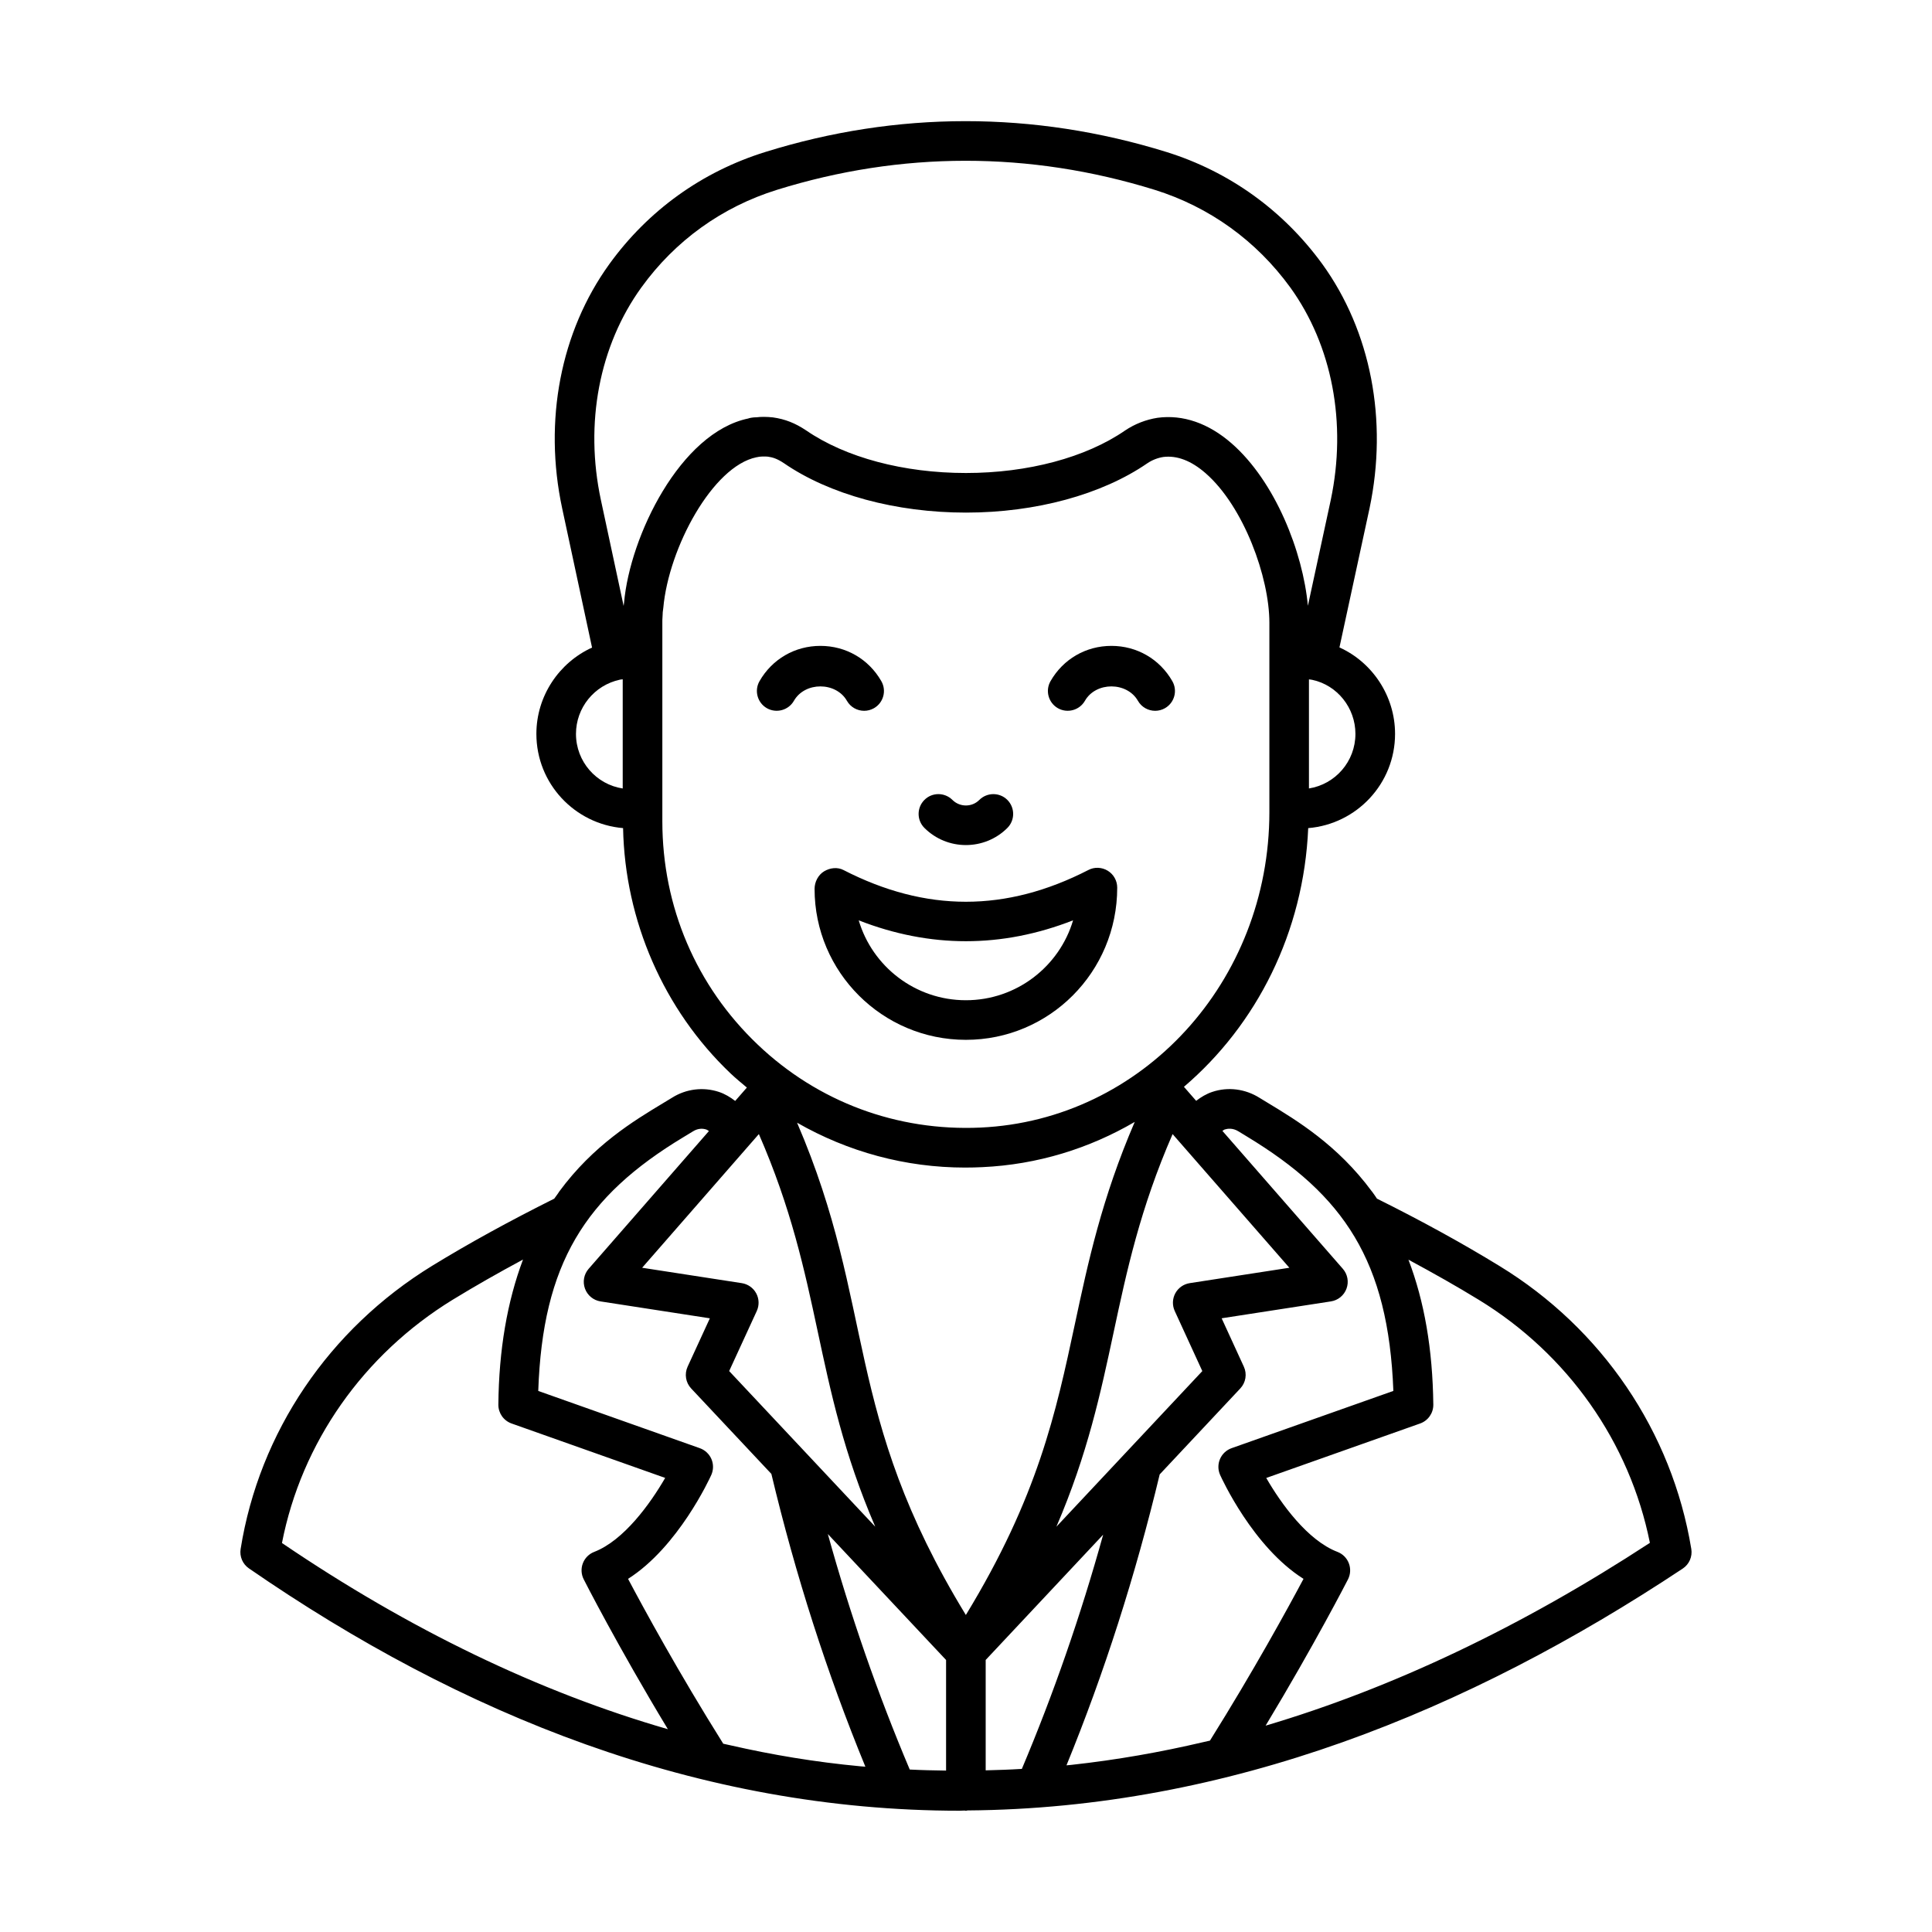 <?xml version="1.0" encoding="UTF-8"?>
<!-- Uploaded to: ICON Repo, www.iconrepo.com, Generator: ICON Repo Mixer Tools -->
<svg fill="#000000" width="800px" height="800px" version="1.1" viewBox="144 144 512 512" xmlns="http://www.w3.org/2000/svg">
 <g>
  <path d="m592.21 554.48c-5.106-31.043-23.645-58.383-50.859-74.996-9.914-6.078-20.848-12.066-32.441-17.832-0.406-0.609-0.812-1.207-1.238-1.781-0.055-0.07-0.121-0.148-0.184-0.227-9.039-12.203-19.742-18.676-27.566-23.41l-2.113-1.285c-3.805-2.398-8.391-2.981-12.539-1.586-1.586 0.527-2.988 1.375-4.273 2.367l-3.242-3.715c19.266-16.438 31.75-40.941 32.934-68.555 12.848-1.062 23.016-11.797 23.016-24.98 0-10.059-6.043-18.988-14.738-22.906l7.981-36.895c4.906-23.301 0.348-46.875-12.512-64.691-10.371-14.246-24.656-24.52-41.316-29.711-35.246-10.926-71.449-10.863-106.33 0.008-16.75 5.215-31.039 15.492-41.32 29.719-12.91 17.883-17.461 41.465-12.492 64.699l7.922 36.91c-8.77 3.992-14.754 12.875-14.754 22.867 0 13.172 10.148 23.898 22.977 24.977 0.492 24.52 10.746 48.113 28.438 64.969 1.406 1.34 2.894 2.551 4.367 3.789l-3.098 3.547c-1.293-1-2.707-1.859-4.305-2.391-4.156-1.379-8.711-0.812-12.43 1.539l-2.379 1.441c-7.789 4.695-18.465 11.133-27.52 23.43-0.109 0.148-0.211 0.312-0.309 0.477-0.34 0.457-0.672 0.926-1.008 1.398-12.012 6.004-22.641 11.84-32.391 17.816-27.301 16.754-45.785 44.102-50.719 75.023-0.32 1.996 0.531 3.996 2.199 5.144 56.262 38.832 119.19 64.219 188.39 64.219 0.434 0 0.867-0.047 1.301-0.047 0.105 0.008 0.195 0.062 0.305 0.062 0.156 0 0.289-0.074 0.441-0.09 69.137-0.512 132.6-26.305 189.53-64.09 1.719-1.129 2.613-3.172 2.277-5.215zm-123.63-111.16c0.691-0.219 2.09-0.473 3.676 0.531l2.227 1.359c25.633 15.512 37.465 32.902 38.773 67.398l-42.871 15.172c-1.387 0.492-2.5 1.539-3.074 2.883-0.574 1.348-0.566 2.875 0.035 4.211 0.391 0.867 8.691 19.086 22.098 27.539-4.125 7.742-13.176 24.297-24.793 42.867-0.594 0.145-1.188 0.266-1.781 0.402-11.273 2.648-22.93 4.715-34.961 6.027-0.426 0.047-0.852 0.078-1.281 0.121 10.012-24.473 18.297-50.375 24.703-77.102l21.359-22.777c1.461-1.551 1.832-3.84 0.941-5.773l-5.883-12.82 28.965-4.477c1.895-0.293 3.473-1.594 4.129-3.391 0.656-1.797 0.285-3.805-0.977-5.246l-31.914-36.547c0.215-0.117 0.391-0.297 0.629-0.379zm-63.363 169.84v-29.254l31.133-33.199c-5.957 21.477-13.184 42.258-21.547 62.07-3.191 0.199-6.387 0.301-9.586 0.383zm-20.125-0.215c-8.469-19.996-15.746-40.898-21.707-62.414l31.336 33.383v29.309c-3.215-0.043-6.426-0.113-9.629-0.277zm-40.688-126.2c-0.777-1.449-2.195-2.445-3.82-2.699l-26.41-4.078 30.934-35.426c17.133 39.285 14.098 65.195 30.84 104.05l-38.711-41.246 7.32-15.922c0.684-1.496 0.629-3.231-0.152-4.68zm141.29-6.777-26.41 4.078c-1.625 0.254-3.039 1.25-3.82 2.699-0.777 1.449-0.832 3.176-0.148 4.676l7.312 15.93-38.672 41.238c8.27-19.23 11.746-35.52 15.156-51.461 3.449-16.141 7.004-32.773 15.641-52.582zm5.191-127.02v-28.906c0.285 0.051 0.562 0.047 0.844 0.117 0.004 0 0.008 0.004 0.008 0.004 0.012 0.004 0.02 0 0.031 0.004 6.629 1.406 11.434 7.43 11.434 14.32 0.004 7.328-5.359 13.363-12.316 14.461zm-176.9-132.79c8.938-12.375 21.359-21.312 35.922-25.852 32.883-10.23 66.887-10.297 100.09 0 14.48 4.512 26.91 13.453 35.93 25.852 11.125 15.402 15.039 35.949 10.742 56.34l-6.062 28.039c-1.324-14.262-8.641-32.934-20.223-43.043-6.121-5.344-12.887-7.68-19.633-6.773-3.066 0.477-6.035 1.641-8.609 3.375-10.379 7.156-25.742 11.254-42.148 11.254-16.504 0-31.918-4.102-42.367-11.297-2.898-1.926-5.547-2.981-8.781-3.438-1.648-0.184-3.285-0.176-4.277-0.035-1.203 0-2.133 0.246-2.254 0.32-18.035 3.738-31.371 31.199-32.93 48.797-0.055 0.297-0.082 0.582-0.117 0.879l-6.023-28.074c-4.356-20.324-0.441-40.863 10.738-56.344zm-17.344 118.33c0-6.887 4.816-12.91 11.691-14.379 0.195-0.051 0.473-0.047 0.695-0.086v28.934c-6.988-1.066-12.387-7.113-12.387-14.469zm22.887 23.156v-52.617c0-0.445-0.012-0.949 0.07-1.961 0-0.527 0.039-1.047 0.184-1.977 1.434-15.961 13.098-37.508 24.668-39.906 0.184-0.039 0.539-0.074 0.719-0.137 0.43-0.047 0.867-0.07 1.293-0.07 0.383 0 0.75 0.012 1.078 0.047 1.242 0.176 2.445 0.547 4.203 1.723 12.094 8.324 29.684 13.098 48.258 13.098 18.477 0 36.012-4.777 48.066-13.078 1.266-0.855 2.754-1.434 4.211-1.66 3.609-0.457 7.387 0.957 11.215 4.297 10.113 8.82 16.906 27.605 16.906 39.621v50.172c0 44.938-33.641 81.672-76.594 83.625-22.004 0.996-42.996-6.746-59-21.988-16.305-15.52-25.277-36.539-25.277-59.188zm80.27 91.773c1.488 0 2.984-0.035 4.488-0.109 14.707-0.668 28.418-4.973 40.43-11.988-8.742 20.289-12.367 37.207-15.871 53.617-5.019 23.461-9.793 45.723-28.883 77.051-32.809-53.727-23.605-81.312-44.727-130.46 13.492 7.723 28.699 11.891 44.562 11.891zm-74.66-8.07 2.508-1.523c1.43-0.895 2.719-0.766 3.559-0.477 0.254 0.082 0.438 0.273 0.664 0.398l-31.875 36.508c-1.258 1.441-1.625 3.449-0.969 5.246s2.234 3.094 4.129 3.391l28.965 4.477-5.891 12.812c-0.887 1.941-0.52 4.231 0.941 5.781l21.254 22.641c6.391 26.801 14.742 52.855 24.91 77.59-0.422-0.039-0.84-0.059-1.262-0.098-12.109-1.133-23.523-3.059-34.457-5.559-0.648-0.148-1.301-0.277-1.945-0.43-11.863-18.91-21.074-35.848-25.227-43.691 13.312-8.453 21.66-26.648 22.051-27.52 0.602-1.34 0.621-2.863 0.047-4.215-0.582-1.352-1.695-2.398-3.074-2.891l-42.824-15.172c1.168-33.703 12.312-51.492 38.496-67.27zm-61.156 43.09c5.828-3.57 12.027-7.098 18.621-10.641-4.176 11.109-6.398 23.945-6.531 38.445-0.02 2.242 1.379 4.242 3.492 4.996l40.715 14.426c-3.957 6.84-10.953 16.57-18.805 19.605-1.379 0.531-2.473 1.625-3.008 3.012-0.531 1.379-0.449 2.926 0.219 4.25 0.098 0.199 8.969 17.656 22.309 39.727-34.168-9.871-68.5-26.406-102.27-49.344 5.18-26.551 21.539-49.922 45.258-64.477zm215.42 112.88c13.039-21.613 21.73-38.566 21.828-38.766 0.676-1.324 0.758-2.875 0.227-4.266-0.531-1.395-1.633-2.488-3.019-3.019-7.926-3.035-14.93-12.758-18.867-19.59l40.773-14.434c2.117-0.75 3.527-2.762 3.5-5.008-0.176-14.684-2.371-27.348-6.59-38.402 6.492 3.496 12.777 7.035 18.621 10.621 23.629 14.426 40.023 37.77 45.367 64.418-34.02 22.238-68.203 38.477-101.84 48.445z"/>
  <path d="m399.97 367.95c3.984 0 7.961-1.512 10.988-4.531 2.051-2.051 2.051-5.371 0.008-7.43-2.043-2.051-5.371-2.043-7.43-0.008-1.941 1.969-5.16 1.977-7.141 0-2.059-2.035-5.379-2.051-7.422 0.012-2.043 2.051-2.043 5.379 0.012 7.422 3.031 3.023 7.008 4.535 10.984 4.535z"/>
  <path d="m347.23 331.68c2.516 1.422 5.719 0.555 7.16-1.953 2.91-5.106 11.145-5.09 14.055 0 0.969 1.695 2.738 2.644 4.566 2.644 0.883 0 1.777-0.227 2.598-0.691 2.516-1.441 3.391-4.648 1.953-7.16-3.356-5.863-9.391-9.355-16.148-9.355-6.75 0-12.785 3.492-16.141 9.355-1.434 2.512-0.559 5.715 1.957 7.16z"/>
  <path d="m424.35 331.68c2.516 1.422 5.719 0.555 7.16-1.953 2.91-5.106 11.145-5.09 14.055 0 0.969 1.695 2.738 2.644 4.566 2.644 0.883 0 1.777-0.227 2.598-0.691 2.516-1.441 3.391-4.648 1.953-7.16-3.356-5.863-9.391-9.355-16.148-9.355-6.75 0-12.785 3.492-16.141 9.355-1.434 2.512-0.559 5.715 1.957 7.16z"/>
  <path d="m432.43 374.56c-21.832 11.215-43.062 11.227-64.91 0-1.605-0.82-3.555-0.594-5.133 0.355-1.566 0.949-2.516 2.816-2.516 4.648 0 22.059 17.984 40.004 40.098 40.004 22.113 0 40.105-17.945 40.105-40.336 0-1.832-0.949-3.527-2.516-4.484-1.559-0.945-3.512-1.035-5.129-0.188zm-32.461 34.512c-13.422 0-24.785-8.945-28.398-21.168 18.887 7.367 37.918 7.375 56.805-0.008-3.613 12.223-14.984 21.176-28.406 21.176z"/>
 </g>
</svg>